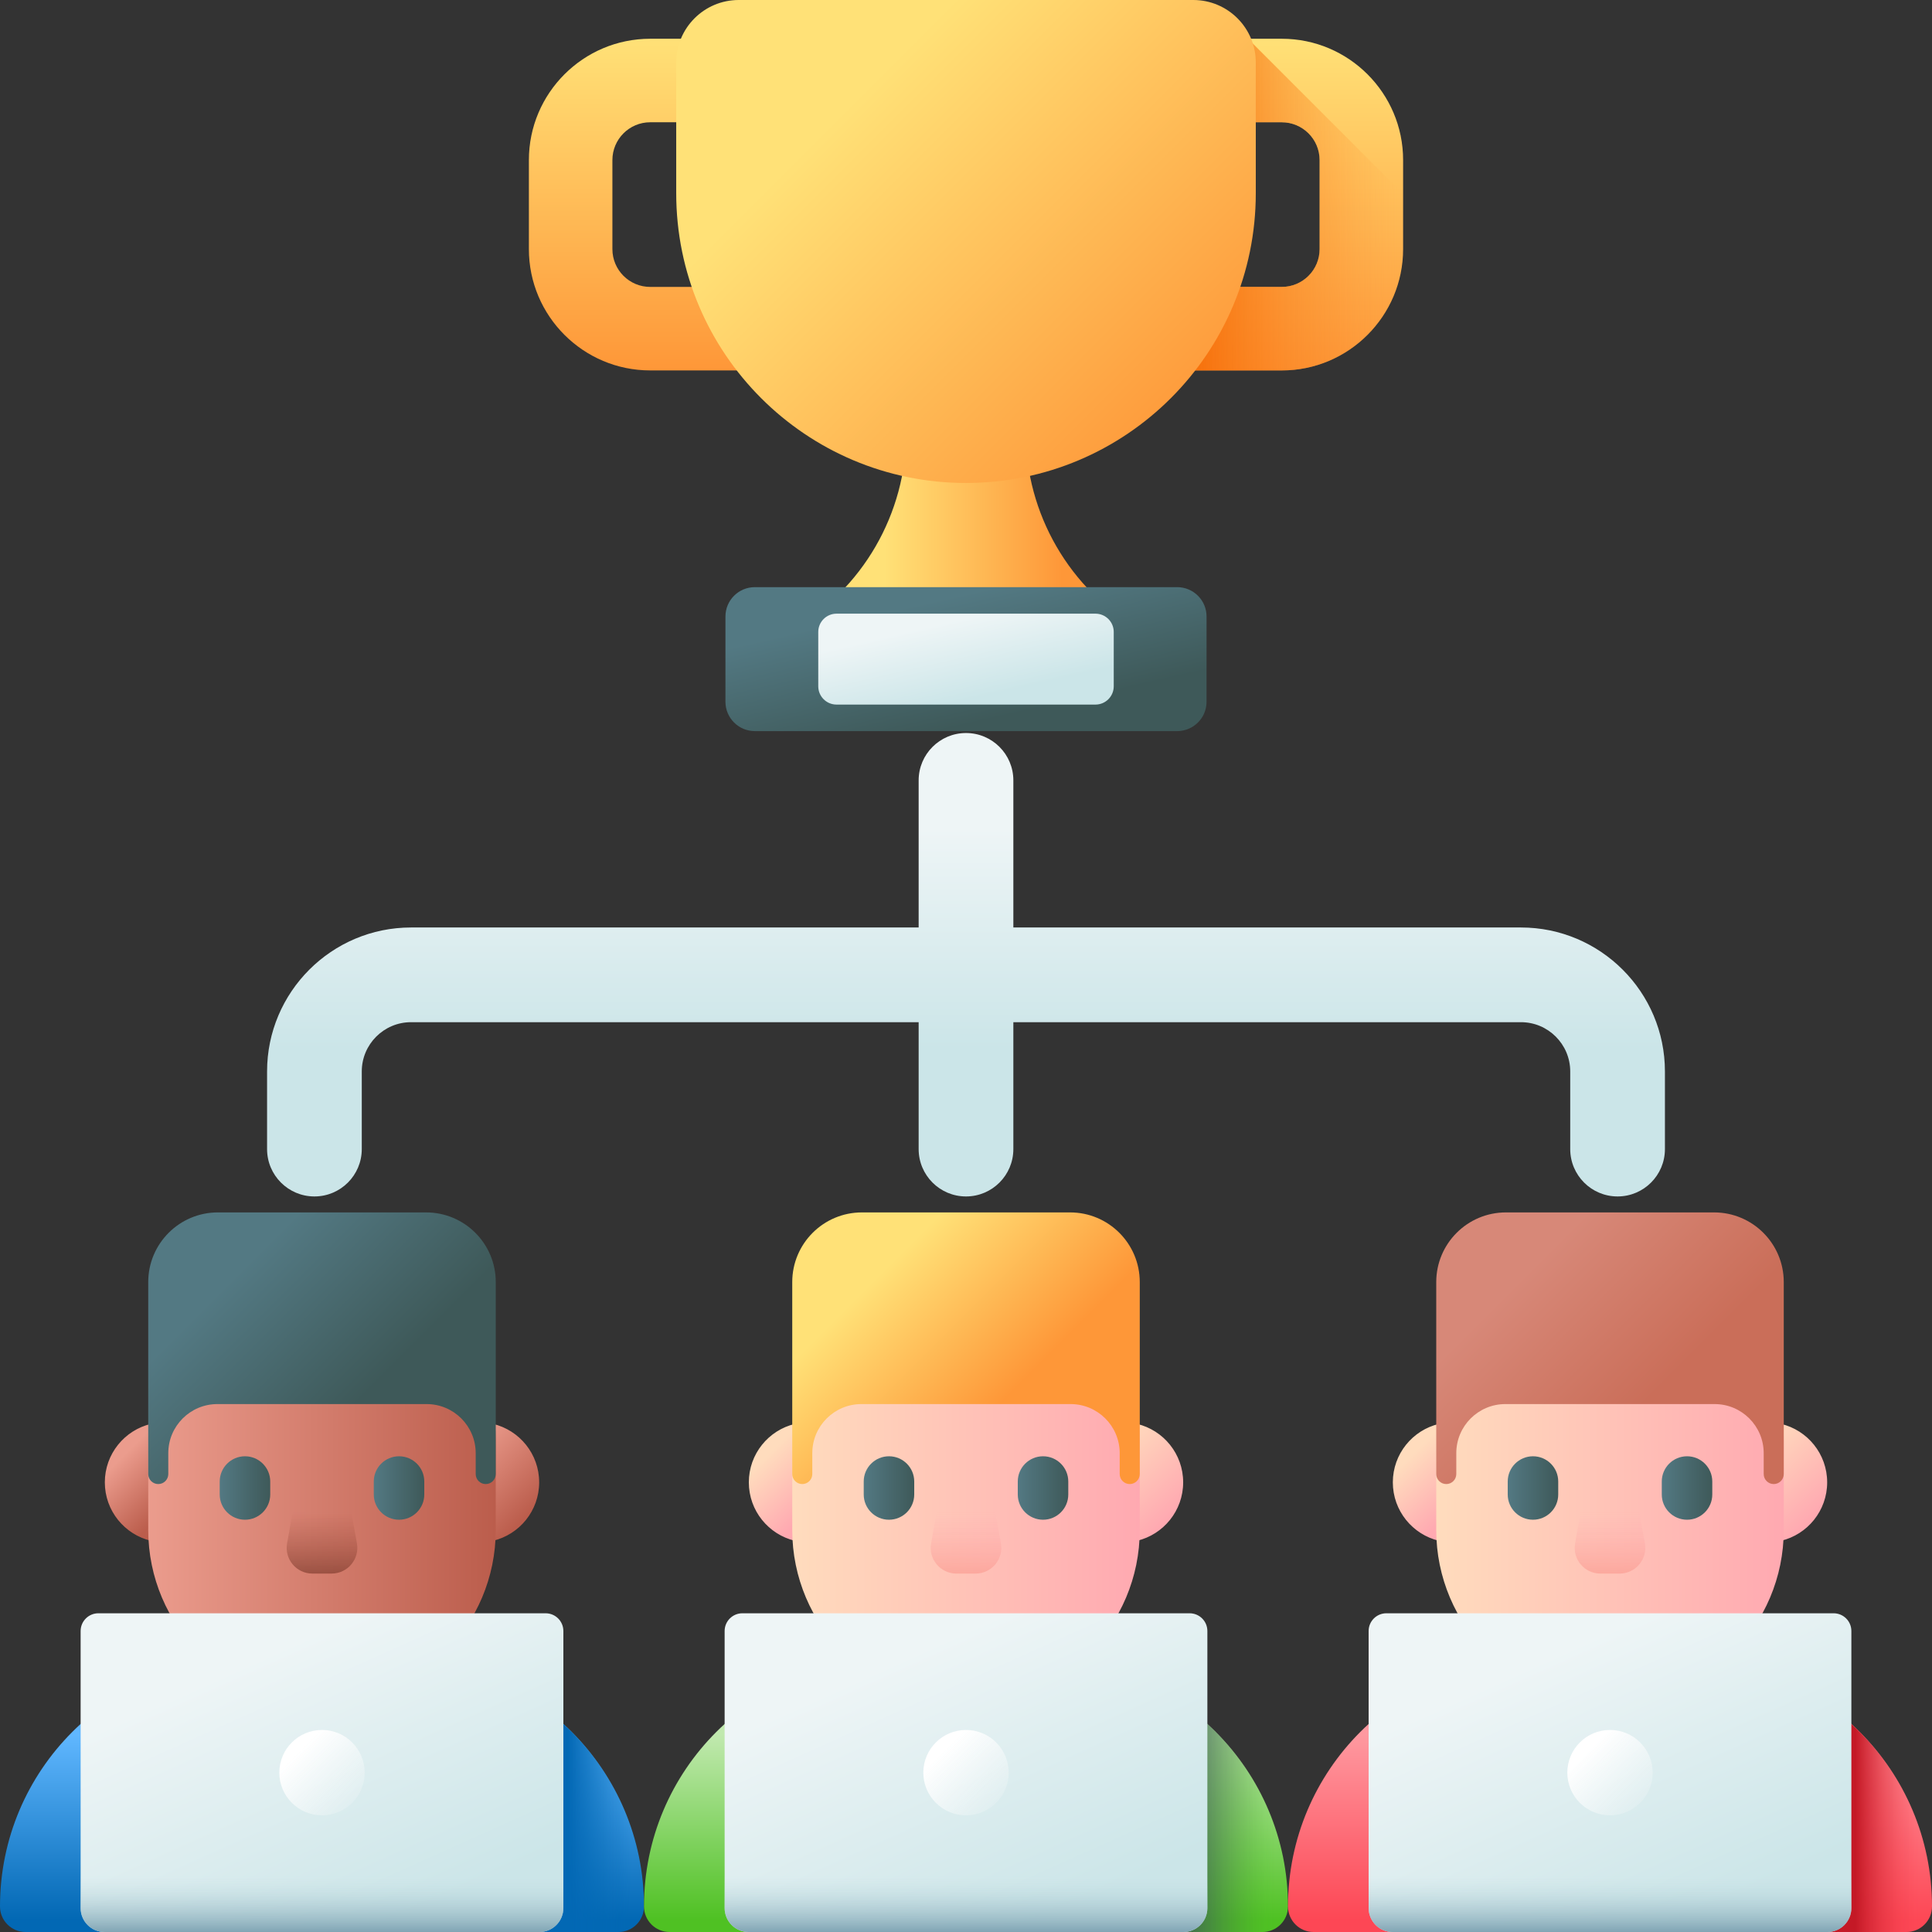 <?xml version="1.0" encoding="UTF-8"?> <svg xmlns="http://www.w3.org/2000/svg" xmlns:xlink="http://www.w3.org/1999/xlink" id="Capa_1" height="512" viewBox="0 0 510 510" width="512"><rect x="0" y="0" width="510" height="510" fill="#333333" stroke="none"/> <linearGradient id="SVGID_1_" gradientUnits="userSpaceOnUse" x1="85" x2="85" y1="457.853" y2="506.763"> <stop offset="0" stop-color="#60b7ff"></stop> <stop offset="1" stop-color="#0268b4"></stop> </linearGradient> <linearGradient id="SVGID_2_" gradientUnits="userSpaceOnUse" x1="166.82" x2="149.774" y1="479.469" y2="479.469"> <stop offset="0" stop-color="#0268b4" stop-opacity="0"></stop> <stop offset="1" stop-color="#0268b4"></stop> </linearGradient> <linearGradient id="lg1"> <stop offset="0" stop-color="#fe99a0"></stop> <stop offset="1" stop-color="#fd4755"></stop> </linearGradient> <linearGradient id="SVGID_3_" gradientUnits="userSpaceOnUse" x1="70.325" x2="58.538" xlink:href="#lg1" y1="437.157" y2="456.017"></linearGradient> <linearGradient id="SVGID_4_" gradientUnits="userSpaceOnUse" x1="100.912" x2="110.985" xlink:href="#lg1" y1="439.151" y2="455.226"></linearGradient> <linearGradient id="lg2"> <stop offset="0" stop-color="#eb9c8d"></stop> <stop offset="1" stop-color="#bb5d4c"></stop> </linearGradient> <linearGradient id="SVGID_5_" gradientUnits="userSpaceOnUse" x1="32.34" x2="45.094" xlink:href="#lg2" y1="384.445" y2="397.199"></linearGradient> <linearGradient id="SVGID_6_" gradientUnits="userSpaceOnUse" x1="121.526" x2="139.374" xlink:href="#lg2" y1="382.022" y2="399.87"></linearGradient> <linearGradient id="SVGID_7_" gradientUnits="userSpaceOnUse" x1="39.131" x2="130.869" xlink:href="#lg2" y1="392.085" y2="392.085"></linearGradient> <linearGradient id="SVGID_8_" gradientUnits="userSpaceOnUse" x1="85" x2="85" y1="399.282" y2="423.423"> <stop offset="0" stop-color="#a44f3e" stop-opacity="0"></stop> <stop offset=".997" stop-color="#6d3326"></stop> </linearGradient> <linearGradient id="lg3"> <stop offset="0" stop-color="#537983"></stop> <stop offset="1" stop-color="#3e5959"></stop> </linearGradient> <linearGradient id="SVGID_9_" gradientUnits="userSpaceOnUse" x1="61.584" x2="94.567" xlink:href="#lg3" y1="337.098" y2="370.081"></linearGradient> <linearGradient id="lg4"> <stop offset="0" stop-color="#eef5f6"></stop> <stop offset="1" stop-color="#cbe5e8"></stop> </linearGradient> <linearGradient id="SVGID_10_" gradientUnits="userSpaceOnUse" x1="71.127" x2="103.459" xlink:href="#lg4" y1="436.434" y2="508.35"></linearGradient> <linearGradient id="lg5"> <stop offset="0" stop-color="#eef5f6" stop-opacity="0"></stop> <stop offset="1" stop-color="#fff"></stop> </linearGradient> <linearGradient id="SVGID_11_" gradientUnits="userSpaceOnUse" x1="97.938" x2="79.161" xlink:href="#lg5" y1="480.87" y2="462.093"></linearGradient> <linearGradient id="lg6"> <stop offset="0" stop-color="#cbe5e8" stop-opacity="0"></stop> <stop offset="1" stop-color="#7ca1b1"></stop> </linearGradient> <linearGradient id="SVGID_12_" gradientUnits="userSpaceOnUse" x1="85" x2="85" xlink:href="#lg6" y1="494.956" y2="510.464"></linearGradient> <linearGradient id="SVGID_13_" gradientUnits="userSpaceOnUse" x1="58.001" x2="71.333" xlink:href="#lg3" y1="392.795" y2="392.795"></linearGradient> <linearGradient id="SVGID_14_" gradientUnits="userSpaceOnUse" x1="98.668" x2="112" xlink:href="#lg3" y1="392.795" y2="392.795"></linearGradient> <linearGradient id="SVGID_15_" gradientUnits="userSpaceOnUse" x1="255" x2="255" y1="457.853" y2="506.763"> <stop offset="0" stop-color="#c1e9af"></stop> <stop offset="1" stop-color="#4fc123"></stop> </linearGradient> <linearGradient id="SVGID_16_" gradientUnits="userSpaceOnUse" x1="336.82" x2="308.975" y1="479.469" y2="479.469"> <stop offset="0" stop-color="#4fc123" stop-opacity="0"></stop> <stop offset=".135" stop-color="#4bab2f" stop-opacity=".135"></stop> <stop offset=".385" stop-color="#468741" stop-opacity=".385"></stop> <stop offset=".62" stop-color="#426e4e" stop-opacity=".62"></stop> <stop offset=".832" stop-color="#3f5e56" stop-opacity=".832"></stop> <stop offset="1" stop-color="#3e5959"></stop> </linearGradient> <linearGradient id="SVGID_17_" gradientUnits="userSpaceOnUse" x1="240.325" x2="228.538" xlink:href="#lg1" y1="437.157" y2="456.017"></linearGradient> <linearGradient id="SVGID_18_" gradientUnits="userSpaceOnUse" x1="270.912" x2="280.985" xlink:href="#lg1" y1="439.151" y2="455.226"></linearGradient> <linearGradient id="lg7"> <stop offset="0" stop-color="#ffdcbd"></stop> <stop offset="1" stop-color="#ffa9b1"></stop> </linearGradient> <linearGradient id="SVGID_19_" gradientUnits="userSpaceOnUse" x1="202.34" x2="215.094" xlink:href="#lg7" y1="384.445" y2="397.199"></linearGradient> <linearGradient id="SVGID_20_" gradientUnits="userSpaceOnUse" x1="291.526" x2="309.374" xlink:href="#lg7" y1="382.022" y2="399.87"></linearGradient> <linearGradient id="SVGID_21_" gradientUnits="userSpaceOnUse" x1="209.131" x2="300.869" xlink:href="#lg7" y1="392.085" y2="392.085"></linearGradient> <linearGradient id="lg8"> <stop offset="0" stop-color="#ffa9b1" stop-opacity="0"></stop> <stop offset="1" stop-color="#f89580"></stop> </linearGradient> <linearGradient id="SVGID_22_" gradientUnits="userSpaceOnUse" x1="255" x2="255" xlink:href="#lg8" y1="399.282" y2="423.423"></linearGradient> <linearGradient id="lg9"> <stop offset="0" stop-color="#ffe177"></stop> <stop offset="1" stop-color="#fe9738"></stop> </linearGradient> <linearGradient id="SVGID_23_" gradientUnits="userSpaceOnUse" x1="231.584" x2="264.567" xlink:href="#lg9" y1="337.098" y2="370.081"></linearGradient> <linearGradient id="SVGID_24_" gradientUnits="userSpaceOnUse" x1="241.127" x2="273.459" xlink:href="#lg4" y1="436.434" y2="508.35"></linearGradient> <linearGradient id="SVGID_25_" gradientUnits="userSpaceOnUse" x1="267.938" x2="249.161" xlink:href="#lg5" y1="480.87" y2="462.093"></linearGradient> <linearGradient id="SVGID_26_" gradientUnits="userSpaceOnUse" x1="255" x2="255" xlink:href="#lg6" y1="494.956" y2="510.464"></linearGradient> <linearGradient id="SVGID_27_" gradientUnits="userSpaceOnUse" x1="228.001" x2="241.333" xlink:href="#lg3" y1="392.795" y2="392.795"></linearGradient> <linearGradient id="SVGID_28_" gradientUnits="userSpaceOnUse" x1="268.668" x2="282" xlink:href="#lg3" y1="392.795" y2="392.795"></linearGradient> <linearGradient id="SVGID_29_" gradientUnits="userSpaceOnUse" x1="425" x2="425" xlink:href="#lg1" y1="457.853" y2="506.763"></linearGradient> <linearGradient id="SVGID_30_" gradientUnits="userSpaceOnUse" x1="506.82" x2="489.774" y1="479.469" y2="479.469"> <stop offset="0" stop-color="#fd4755" stop-opacity="0"></stop> <stop offset="1" stop-color="#c41926"></stop> </linearGradient> <linearGradient id="SVGID_31_" gradientUnits="userSpaceOnUse" x1="410.325" x2="398.538" xlink:href="#lg1" y1="437.157" y2="456.017"></linearGradient> <linearGradient id="SVGID_32_" gradientUnits="userSpaceOnUse" x1="440.912" x2="450.985" xlink:href="#lg1" y1="439.151" y2="455.226"></linearGradient> <linearGradient id="SVGID_33_" gradientUnits="userSpaceOnUse" x1="372.34" x2="385.094" xlink:href="#lg7" y1="384.445" y2="397.199"></linearGradient> <linearGradient id="SVGID_34_" gradientUnits="userSpaceOnUse" x1="461.526" x2="479.374" xlink:href="#lg7" y1="382.022" y2="399.87"></linearGradient> <linearGradient id="SVGID_35_" gradientUnits="userSpaceOnUse" x1="379.131" x2="470.869" xlink:href="#lg7" y1="392.085" y2="392.085"></linearGradient> <linearGradient id="SVGID_36_" gradientUnits="userSpaceOnUse" x1="425" x2="425" xlink:href="#lg8" y1="399.282" y2="423.423"></linearGradient> <linearGradient id="SVGID_37_" gradientUnits="userSpaceOnUse" x1="401.584" x2="434.567" y1="337.098" y2="370.081"> <stop offset="0" stop-color="#d78878"></stop> <stop offset="1" stop-color="#ca6e59"></stop> </linearGradient> <linearGradient id="SVGID_38_" gradientUnits="userSpaceOnUse" x1="411.127" x2="443.459" xlink:href="#lg4" y1="436.434" y2="508.35"></linearGradient> <linearGradient id="SVGID_39_" gradientUnits="userSpaceOnUse" x1="437.938" x2="419.161" xlink:href="#lg5" y1="480.87" y2="462.093"></linearGradient> <linearGradient id="SVGID_40_" gradientUnits="userSpaceOnUse" x1="425" x2="425" xlink:href="#lg6" y1="494.956" y2="510.464"></linearGradient> <linearGradient id="SVGID_41_" gradientUnits="userSpaceOnUse" x1="398.001" x2="411.333" xlink:href="#lg3" y1="392.795" y2="392.795"></linearGradient> <linearGradient id="SVGID_42_" gradientUnits="userSpaceOnUse" x1="438.668" x2="452" xlink:href="#lg3" y1="392.795" y2="392.795"></linearGradient> <linearGradient id="SVGID_43_" gradientUnits="userSpaceOnUse" x1="338" x2="338" xlink:href="#lg9" y1="10.23" y2="97.783"></linearGradient> <linearGradient id="SVGID_44_" gradientUnits="userSpaceOnUse" x1="369.022" x2="308.89" y1="54.008" y2="54.008"> <stop offset="0" stop-color="#fe9738" stop-opacity="0"></stop> <stop offset="1" stop-color="#f46700"></stop> </linearGradient> <linearGradient id="SVGID_45_" gradientTransform="matrix(-1 0 0 1 671.149 0)" gradientUnits="userSpaceOnUse" x1="499.149" x2="499.149" xlink:href="#lg9" y1="10.23" y2="97.783"></linearGradient> <linearGradient id="SVGID_46_" gradientUnits="userSpaceOnUse" x1="233.5" x2="280.5" xlink:href="#lg9" y1="142.242" y2="142.242"></linearGradient> <linearGradient id="SVGID_47_" gradientUnits="userSpaceOnUse" x1="230.267" x2="318.911" xlink:href="#lg9" y1="21.441" y2="110.085"></linearGradient> <linearGradient id="SVGID_48_" gradientUnits="userSpaceOnUse" x1="251.262" x2="258.762" xlink:href="#lg3" y1="157.546" y2="190.546"></linearGradient> <linearGradient id="SVGID_49_" gradientUnits="userSpaceOnUse" x1="252.667" x2="257.348" xlink:href="#lg4" y1="163.727" y2="184.324"></linearGradient> <linearGradient id="SVGID_50_" gradientUnits="userSpaceOnUse" x1="255" x2="255" xlink:href="#lg4" y1="218.667" y2="277.109"></linearGradient> <g> <g> <g> <g> <path d="m163.256 510h-156.512c-3.725 0-6.744-3.019-6.744-6.744 0-35.979 29.167-65.147 65.147-65.147h39.707c35.979 0 65.147 29.167 65.147 65.147-.001 3.725-3.02 6.744-6.745 6.744z" fill="url(#SVGID_1_)"></path> <path d="m140.825 448.938v61.062h22.431c3.725 0 6.744-3.019 6.744-6.744 0-22.681-11.593-42.652-29.175-54.318z" fill="url(#SVGID_2_)"></path> <g> <path d="m52.637 434.54s-9.43 4.715-6.43 8.573c2.207 2.838 13.458 13.792 19.255 19.387 1.922 1.855 4.971 1.823 6.86-.065l12.678-12.678z" fill="url(#SVGID_3_)"></path> <path d="m117.363 434.54s9.43 4.715 6.43 8.573c-2.207 2.838-13.458 13.792-19.255 19.387-1.922 1.855-4.971 1.823-6.86-.065l-12.678-12.678z" fill="url(#SVGID_4_)"></path> </g> <g> <g> <g> <g> <path d="m27.673 391.3c0-7.499 5.206-13.783 12.2-15.434 1.87-.441 3.657 1.005 3.657 2.926v25.016c0 1.921-1.787 3.367-3.657 2.926-6.994-1.651-12.2-7.934-12.2-15.434z" fill="url(#SVGID_5_)"></path> <path d="m142.327 391.3c0-7.499-5.206-13.783-12.2-15.434-1.87-.441-3.657 1.005-3.657 2.926v25.016c0 1.921 1.787 3.367 3.657 2.926 6.994-1.651 12.2-7.934 12.2-15.434z" fill="url(#SVGID_6_)"></path> </g> <path d="m85 449.715c-25.333 0-45.869-20.536-45.869-45.869v-23.523c0-25.333 20.536-45.869 45.869-45.869 25.333 0 45.869 20.536 45.869 45.869v23.523c0 25.333-20.536 45.869-45.869 45.869z" fill="url(#SVGID_7_)"></path> <path d="m87.534 415.383h-5.068c-4.224 0-7.421-3.817-6.682-7.975l2.905-16.332h12.621l2.905 16.332c.74 4.158-2.457 7.975-6.681 7.975z" fill="url(#SVGID_8_)"></path> </g> <path d="m44.424 389.107v-5.503c0-7.16 5.804-12.964 12.964-12.964h55.22c7.16 0 12.964 5.804 12.964 12.964v5.503c0 1.462 1.185 2.648 2.648 2.648 1.462 0 2.648-1.185 2.648-2.648v-50.668c0-10.158-8.235-18.393-18.393-18.393h-54.953c-10.158 0-18.393 8.235-18.393 18.393v50.668c0 1.462 1.185 2.648 2.648 2.648 1.461-.001 2.647-1.186 2.647-2.648z" fill="url(#SVGID_9_)"></path> </g> </g> <g> <path d="m144.033 425.865h-118.066c-2.586 0-4.683 2.097-4.683 4.683v73.138c0 3.487 2.827 6.315 6.315 6.315h114.802c3.487 0 6.315-2.827 6.315-6.315v-73.138c-.001-2.587-2.097-4.683-4.683-4.683z" fill="url(#SVGID_10_)"></path> <circle cx="85" cy="467.932" fill="url(#SVGID_11_)" r="11.266"></circle> <path d="m21.285 483.544v20.141c0 3.487 2.827 6.315 6.315 6.315h114.802c3.487 0 6.315-2.827 6.315-6.315v-20.141z" fill="url(#SVGID_12_)"></path> </g> <g> <path d="m64.667 401.17c-3.682 0-6.666-2.984-6.666-6.666v-3.418c0-3.682 2.984-6.666 6.666-6.666 3.682 0 6.666 2.984 6.666 6.666v3.418c0 3.682-2.985 6.666-6.666 6.666z" fill="url(#SVGID_13_)"></path> <path d="m105.333 401.17c-3.682 0-6.666-2.984-6.666-6.666v-3.418c0-3.682 2.984-6.666 6.666-6.666 3.682 0 6.666 2.984 6.666 6.666v3.418c.001 3.682-2.984 6.666-6.666 6.666z" fill="url(#SVGID_14_)"></path> </g> </g> </g> <g> <g> <path d="m333.256 510h-156.512c-3.725 0-6.744-3.019-6.744-6.744 0-35.979 29.167-65.147 65.147-65.147h39.707c35.979 0 65.147 29.167 65.147 65.147-.001 3.725-3.02 6.744-6.745 6.744z" fill="url(#SVGID_15_)"></path> <path d="m310.825 448.938v61.062h22.431c3.725 0 6.744-3.019 6.744-6.744 0-22.681-11.593-42.652-29.175-54.318z" fill="url(#SVGID_16_)"></path> <g> <path d="m222.637 434.54s-9.43 4.715-6.43 8.573c2.207 2.838 13.458 13.792 19.255 19.387 1.922 1.855 4.971 1.823 6.86-.065l12.678-12.678z" fill="url(#SVGID_17_)"></path> <path d="m287.363 434.54s9.43 4.715 6.43 8.573c-2.207 2.838-13.458 13.792-19.255 19.387-1.922 1.855-4.971 1.823-6.86-.065l-12.678-12.678z" fill="url(#SVGID_18_)"></path> </g> <g> <g> <g> <g> <path d="m197.673 391.3c0-7.499 5.206-13.783 12.2-15.434 1.87-.441 3.657 1.005 3.657 2.926v25.016c0 1.921-1.787 3.367-3.657 2.926-6.994-1.651-12.2-7.934-12.2-15.434z" fill="url(#SVGID_19_)"></path> <path d="m312.327 391.3c0-7.499-5.206-13.783-12.2-15.434-1.87-.441-3.657 1.005-3.657 2.926v25.016c0 1.921 1.787 3.367 3.657 2.926 6.994-1.651 12.2-7.934 12.2-15.434z" fill="url(#SVGID_20_)"></path> </g> <path d="m255 449.715c-25.333 0-45.869-20.536-45.869-45.869v-23.523c0-25.333 20.536-45.869 45.869-45.869 25.333 0 45.869 20.536 45.869 45.869v23.523c0 25.333-20.536 45.869-45.869 45.869z" fill="url(#SVGID_21_)"></path> <path d="m257.534 415.383h-5.068c-4.224 0-7.421-3.817-6.682-7.975l2.905-16.332h12.621l2.905 16.332c.74 4.158-2.457 7.975-6.681 7.975z" fill="url(#SVGID_22_)"></path> </g> <path d="m214.424 389.107v-5.503c0-7.16 5.804-12.964 12.964-12.964h55.22c7.16 0 12.964 5.804 12.964 12.964v5.503c0 1.462 1.185 2.648 2.648 2.648 1.462 0 2.648-1.185 2.648-2.648v-50.668c0-10.158-8.235-18.393-18.393-18.393h-54.951c-10.158 0-18.393 8.235-18.393 18.393v50.668c0 1.462 1.185 2.648 2.648 2.648 1.459-.001 2.645-1.186 2.645-2.648z" fill="url(#SVGID_23_)"></path> </g> </g> <g> <path d="m314.033 425.865h-118.066c-2.586 0-4.683 2.097-4.683 4.683v73.138c0 3.487 2.827 6.315 6.315 6.315h114.802c3.487 0 6.315-2.827 6.315-6.315v-73.138c0-2.587-2.097-4.683-4.683-4.683z" fill="url(#SVGID_24_)"></path> <circle cx="255" cy="467.932" fill="url(#SVGID_25_)" r="11.266"></circle> <path d="m191.285 483.544v20.141c0 3.487 2.827 6.315 6.315 6.315h114.802c3.487 0 6.315-2.827 6.315-6.315v-20.141z" fill="url(#SVGID_26_)"></path> </g> <g> <path d="m234.667 401.17c-3.682 0-6.666-2.984-6.666-6.666v-3.418c0-3.682 2.984-6.666 6.666-6.666 3.682 0 6.666 2.984 6.666 6.666v3.418c0 3.682-2.985 6.666-6.666 6.666z" fill="url(#SVGID_27_)"></path> <path d="m275.333 401.17c-3.682 0-6.666-2.984-6.666-6.666v-3.418c0-3.682 2.984-6.666 6.666-6.666 3.682 0 6.666 2.984 6.666 6.666v3.418c.001 3.682-2.984 6.666-6.666 6.666z" fill="url(#SVGID_28_)"></path> </g> </g> </g> <g> <g> <path d="m503.256 510h-156.512c-3.725 0-6.744-3.019-6.744-6.744 0-35.979 29.167-65.147 65.147-65.147h39.707c35.979 0 65.147 29.167 65.147 65.147-.001 3.725-3.02 6.744-6.745 6.744z" fill="url(#SVGID_29_)"></path> <path d="m480.825 448.938v61.062h22.431c3.725 0 6.744-3.019 6.744-6.744 0-22.681-11.593-42.652-29.175-54.318z" fill="url(#SVGID_30_)"></path> <g> <path d="m392.637 434.54s-9.43 4.715-6.43 8.573c2.207 2.838 13.458 13.792 19.255 19.387 1.922 1.855 4.971 1.823 6.86-.065l12.678-12.678z" fill="url(#SVGID_31_)"></path> <path d="m457.363 434.54s9.43 4.715 6.43 8.573c-2.207 2.838-13.458 13.792-19.255 19.387-1.922 1.855-4.971 1.823-6.86-.065l-12.678-12.678z" fill="url(#SVGID_32_)"></path> </g> <g> <g> <g> <g> <path d="m367.673 391.3c0-7.499 5.206-13.783 12.2-15.434 1.87-.441 3.657 1.005 3.657 2.926v25.016c0 1.921-1.787 3.367-3.657 2.926-6.994-1.651-12.2-7.934-12.2-15.434z" fill="url(#SVGID_33_)"></path> <path d="m482.327 391.3c0-7.499-5.206-13.783-12.2-15.434-1.87-.441-3.657 1.005-3.657 2.926v25.016c0 1.921 1.787 3.367 3.657 2.926 6.994-1.651 12.2-7.934 12.2-15.434z" fill="url(#SVGID_34_)"></path> </g> <path d="m425 449.715c-25.333 0-45.869-20.536-45.869-45.869v-23.523c0-25.333 20.536-45.869 45.869-45.869 25.333 0 45.869 20.536 45.869 45.869v23.523c0 25.333-20.536 45.869-45.869 45.869z" fill="url(#SVGID_35_)"></path> <path d="m427.534 415.383h-5.068c-4.224 0-7.421-3.817-6.682-7.975l2.905-16.332h12.621l2.905 16.332c.74 4.158-2.457 7.975-6.681 7.975z" fill="url(#SVGID_36_)"></path> </g> <path d="m384.424 389.107v-5.503c0-7.16 5.804-12.964 12.964-12.964h55.22c7.16 0 12.964 5.804 12.964 12.964v5.503c0 1.462 1.185 2.648 2.648 2.648 1.462 0 2.648-1.185 2.648-2.648v-50.668c0-10.158-8.235-18.393-18.393-18.393h-54.951c-10.158 0-18.393 8.235-18.393 18.393v50.668c0 1.462 1.185 2.648 2.648 2.648 1.459-.001 2.645-1.186 2.645-2.648z" fill="url(#SVGID_37_)"></path> </g> </g> <g> <path d="m484.033 425.865h-118.066c-2.586 0-4.683 2.097-4.683 4.683v73.138c0 3.487 2.827 6.315 6.315 6.315h114.802c3.487 0 6.315-2.827 6.315-6.315v-73.138c0-2.587-2.097-4.683-4.683-4.683z" fill="url(#SVGID_38_)"></path> <circle cx="425" cy="467.932" fill="url(#SVGID_39_)" r="11.266"></circle> <path d="m361.285 483.544v20.141c0 3.487 2.827 6.315 6.315 6.315h114.802c3.487 0 6.315-2.827 6.315-6.315v-20.141z" fill="url(#SVGID_40_)"></path> </g> <g> <path d="m404.667 401.17c-3.682 0-6.666-2.984-6.666-6.666v-3.418c0-3.682 2.984-6.666 6.666-6.666 3.682 0 6.666 2.984 6.666 6.666v3.418c0 3.682-2.985 6.666-6.666 6.666z" fill="url(#SVGID_41_)"></path> <path d="m445.333 401.17c-3.682 0-6.666-2.984-6.666-6.666v-3.418c0-3.682 2.984-6.666 6.666-6.666 3.682 0 6.666 2.984 6.666 6.666v3.418c.001 3.682-2.984 6.666-6.666 6.666z" fill="url(#SVGID_42_)"></path> </g> </g> </g> </g> <g> <g> <g> <path d="m338.368 97.782h-32.753v-22.045h32.753c5.499 0 9.973-4.474 9.973-9.973v-23.515c0-5.499-4.474-9.973-9.973-9.973h-32.753v-22.046h32.753c17.655 0 32.019 14.363 32.019 32.019v23.515c-.001 17.655-14.364 32.018-32.019 32.018z" fill="url(#SVGID_43_)"></path> <path d="m370.384 51.168v14.594c0 17.655-14.361 32.023-32.016 32.023h-32.753v-22.046h32.753c5.499 0 9.971-4.478 9.971-9.977v-23.513c0-5.499-4.472-9.971-9.971-9.971h-32.753v-22.046h24.03l-.095.101z" fill="url(#SVGID_44_)"></path> </g> <g> <path d="m171.632 97.782h32.753v-22.045h-32.753c-5.499 0-9.973-4.474-9.973-9.973v-23.515c0-5.499 4.474-9.973 9.973-9.973h32.753v-22.046h-32.753c-17.655 0-32.019 14.363-32.019 32.019v23.515c.001 17.655 14.364 32.018 32.019 32.018z" fill="url(#SVGID_45_)"></path> </g> </g> <path d="m270.75 113.992h-31.5c0 21.648-11.583 41.641-30.364 52.408l-7.136 4.092h106.5l-7.136-4.092c-18.781-10.767-30.364-30.76-30.364-52.408z" fill="url(#SVGID_46_)"></path> <path d="m255 127.494c-42.248 0-76.496-34.248-76.496-76.496v-34.499c0-9.112 7.387-16.499 16.499-16.499h119.994c9.112 0 16.499 7.387 16.499 16.499v34.498c0 42.248-34.248 76.497-76.496 76.497z" fill="url(#SVGID_47_)"></path> <path d="m310.75 192.992h-111.5c-4.28 0-7.75-3.47-7.75-7.75v-22.5c0-4.28 3.47-7.75 7.75-7.75h111.5c4.28 0 7.75 3.47 7.75 7.75v22.5c0 4.28-3.47 7.75-7.75 7.75z" fill="url(#SVGID_48_)"></path> <path d="m289.173 185.992h-68.346c-2.666 0-4.827-2.161-4.827-4.827v-14.346c0-2.666 2.161-4.827 4.827-4.827h68.346c2.666 0 4.827 2.161 4.827 4.827v14.346c0 2.666-2.161 4.827-4.827 4.827z" fill="url(#SVGID_49_)"></path> </g> <path d="m401.5 244.833h-134v-38.833c0-6.903-5.597-12.5-12.5-12.5s-12.5 5.597-12.5 12.5v38.833h-134c-20.953 0-38 17.047-38 38v20.5c0 6.903 5.597 12.5 12.5 12.5s12.5-5.597 12.5-12.5v-20.5c0-7.168 5.832-13 13-13h134v33.5c0 6.903 5.597 12.5 12.5 12.5s12.5-5.597 12.5-12.5v-33.5h134c7.168 0 13 5.832 13 13v20.5c0 6.903 5.597 12.5 12.5 12.5s12.5-5.597 12.5-12.5v-20.5c0-20.953-17.047-38-38-38z" fill="url(#SVGID_50_)"></path> </g> </svg> 